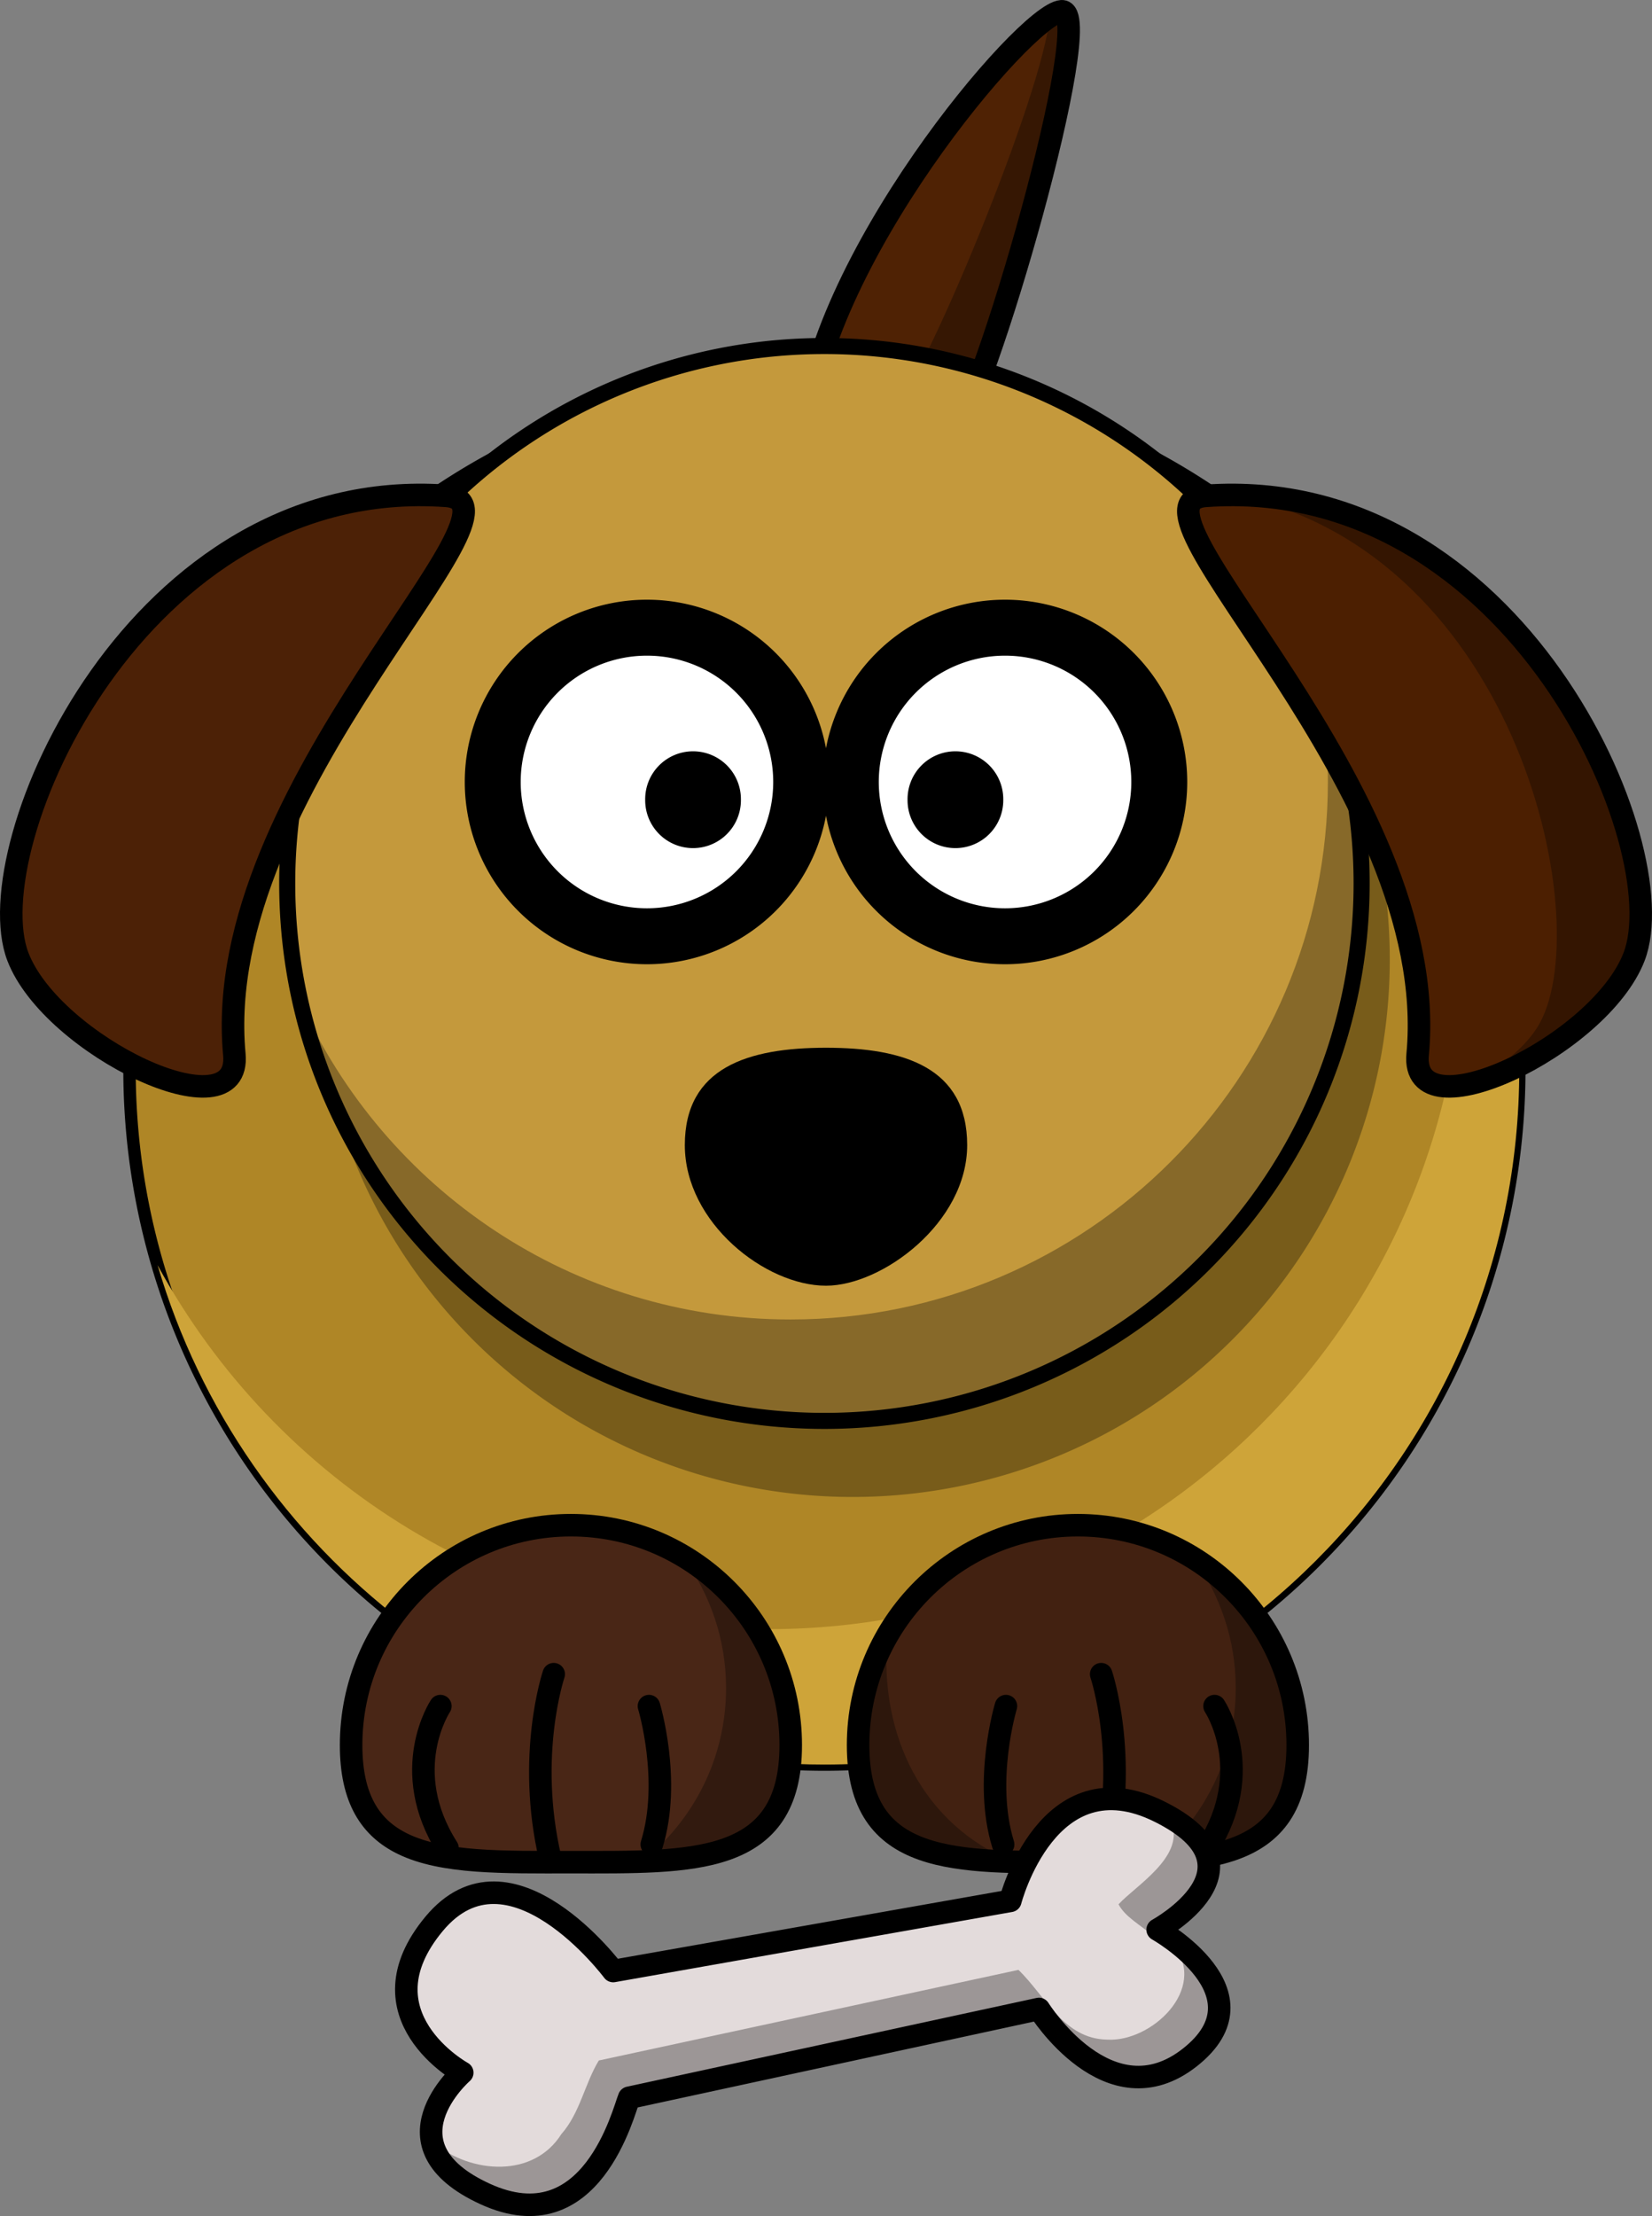 <?xml version="1.0"?><svg width="293.332" height="393.308" xmlns="http://www.w3.org/2000/svg">
 <rect width="100%" height="100%" fill="#808080" stroke="none"/>
 <g>
  <title>Layer 1</title>
  <g id="layer1">
   <path d="m142.997,77.503c1.5,-30.5 39,-75 45.5,-75.5c6.5,-0.5 -14,70.5 -19.5,75.5c-5.5,5 -25.5,1.5 -26,0z" id="path3205" stroke-miterlimit="4" stroke-linejoin="round" stroke-width="4" stroke="#000000" fill-rule="evenodd" fill="#4f2204"/>
   <path d="m188.5,2c-0.516,0.04 -1.252,0.373 -2.125,0.938c-0.954,13.17 -22.907,66.265 -28.156,70.125c-2.962,2.178 -9.248,1.941 -14.875,0.938c-0.154,1.18 -0.287,2.356 -0.344,3.5c0.5,1.5 20.5,5 26,0c5.5,-5 26,-76 19.5,-75.5z" id="path3257" stroke-miterlimit="4" stroke-linejoin="round" stroke-width="4" fill-rule="evenodd" fill-opacity="0.314" fill="#000000"/>
   <path d="m269.768,189.794a123.386,123.386 0 1 1 -246.772,0a123.386,123.386 0 1 1 246.772,0z" id="path2383" stroke-miterlimit="4" stroke-linejoin="round" stroke-linecap="round" stroke-width="2.204" stroke="#000000" fill-rule="nonzero" fill="#af8626"/>
   <path d="m246.77,170.298a95.386,95.386 0 1 1 -190.772,0a95.386,95.386 0 1 1 190.772,0z" id="path3276" stroke-miterlimit="4" stroke-linejoin="round" stroke-linecap="round" stroke-width="2.851" fill-rule="nonzero" fill-opacity="0.314" fill="#000000"/>
   <path d="m254.952,131.173c3.202,10.975 4.906,22.589 4.906,34.594c0,68.109 -55.266,123.375 -123.375,123.375c-46.825,0 -87.598,-26.132 -108.5,-64.594c15.023,51.2 62.367,88.625 118.406,88.625c68.109,0 123.375,-55.266 123.375,-123.375c0,-21.21 -5.373,-41.186 -14.813,-58.625z" id="path3339" stroke-miterlimit="4" stroke-linejoin="round" stroke-linecap="round" stroke-width="4" fill-rule="nonzero" fill="#cea439"/>
   <path d="m230.425,309.725c0,21.545 -17.486,20.774 -39.03,20.774c-21.545,0 -39.03,0.771 -39.03,-20.774c0,-21.545 17.486,-39.03 39.03,-39.03c21.545,0 39.03,17.486 39.03,39.03z" id="path3235" stroke-miterlimit="4" stroke-linejoin="round" stroke-linecap="round" stroke-width="4" stroke="#000000" fill-rule="nonzero" fill="#422111"/>
   <path d="m140.403,309.725c0,21.545 -17.486,20.774 -39.03,20.774c-11.98,0 -22.705,0.238 -29.866,-3.254c-5.718,-2.788 -9.164,-7.955 -9.164,-17.52c0,-21.545 17.486,-39.03 39.03,-39.03c21.545,0 39.03,17.486 39.03,39.03z" id="path3238" stroke-miterlimit="4" stroke-linejoin="round" stroke-linecap="round" stroke-width="4" stroke="#000000" fill-rule="nonzero" fill="#492616"/>
   <g transform="matrix(-1, 0, 0, 1, 652.151, -2.828)" id="g3263">
    <path d="m536.421,330.18c-3.503,-11.331 0.5,-24.551 0.5,-24.551" id="path3265" stroke-miterlimit="4" stroke-linecap="round" stroke-width="4" stroke="#000000" fill-rule="evenodd" fill-opacity="0.75" fill="none"/>
    <path d="m554.446,332.698c4.293,-18.256 -0.613,-32.735 -0.613,-32.735" id="path3267" stroke-miterlimit="4" stroke-linecap="round" stroke-width="4" stroke="#000000" fill-rule="evenodd" fill-opacity="0.75" fill="none"/>
    <path d="m572.7,330.81c8.813,-13.849 1.259,-25.181 1.259,-25.181" id="path3269" stroke-miterlimit="4" stroke-linecap="round" stroke-width="4" stroke="#000000" fill-rule="evenodd" fill-opacity="0.75" fill="none"/>
   </g>
   <path d="m241.77,156.798a95.386,95.386 0 1 1 -190.772,0a95.386,95.386 0 1 1 190.772,0z" id="path2418" stroke-miterlimit="4" stroke-linejoin="round" stroke-linecap="round" stroke-width="2.851" stroke="#000000" fill-rule="nonzero" fill="#c4993c"/>
   <path d="m233.438,117.75c1.526,6.769 2.344,13.803 2.344,21.031c0,52.653 -42.753,95.406 -95.406,95.406c-38.776,0 -72.153,-23.191 -87.062,-56.438c9.555,42.587 47.605,74.438 93.062,74.438c52.653,0 95.406,-42.753 95.406,-95.406c0,-13.912 -2.983,-27.11 -8.344,-39.031z" id="path3251" stroke-miterlimit="4" stroke-linejoin="round" stroke-linecap="round" stroke-width="4" fill-rule="nonzero" fill-opacity="0.314" fill="#000000"/>
   <path d="m142.259,138.786a27.384,27.384 0 1 1 -54.768,0a27.384,27.384 0 1 1 54.768,0z" id="path2387" stroke-miterlimit="4" stroke-linejoin="round" stroke-linecap="round" stroke-width="9.931" stroke="#000000" fill-rule="nonzero" fill="#ffffff"/>
   <path d="m205.841,138.786a27.384,27.384 0 1 1 -54.768,0a27.384,27.384 0 1 1 54.768,0z" id="path2391" stroke-miterlimit="4" stroke-linejoin="round" stroke-linecap="round" stroke-width="9.931" stroke="#000000" fill-rule="nonzero" fill="#ffffff"/>
   <path d="m131.557,141.934a8.499,8.499 0 1 1 -16.997,0a8.499,8.499 0 1 1 16.997,0z" id="path2393" stroke-miterlimit="4" stroke-linejoin="round" stroke-linecap="round" stroke-width="32" fill-rule="nonzero" fill="#000000"/>
   <path d="m178.142,141.934a8.499,8.499 0 1 1 -16.997,0a8.499,8.499 0 1 1 16.997,0z" id="path2395" stroke-miterlimit="4" stroke-linejoin="round" stroke-linecap="round" stroke-width="32" fill-rule="nonzero" fill="#000000"/>
   <path d="m171.733,203.233c0,13.776 -15.086,24.956 -25.067,24.956c-10.752,0 -25.067,-11.18 -25.067,-24.956c0,-13.776 11.23,-17.277 25.067,-17.277c13.837,0 25.067,3.501 25.067,17.277z" id="path2397" stroke-miterlimit="4" stroke-linejoin="round" stroke-linecap="round" stroke-width="4" fill-rule="nonzero" fill="#000000"/>
   <path d="m211.89,276.517c4.723,6.48 7.531,14.467 7.531,23.094c0,12.466 -5.835,23.559 -14.906,30.75c15.081,-0.573 25.906,-3.694 25.906,-20.625c0,-14.032 -7.407,-26.34 -18.531,-33.219z" id="path3327" stroke-miterlimit="4" stroke-linejoin="round" stroke-linecap="round" stroke-width="4" fill-rule="nonzero" fill-opacity="0.314" fill="#000000"/>
   <g id="g2410">
    <path d="m178.115,327.352c-3.503,-11.331 0.5,-24.551 0.5,-24.551" id="path2412" stroke-miterlimit="4" stroke-linecap="round" stroke-width="4" stroke="#000000" fill-rule="evenodd" fill-opacity="0.75" fill="none"/>
    <path d="m196.141,329.87c4.293,-18.256 -0.613,-32.735 -0.613,-32.735" id="path2414" stroke-miterlimit="4" stroke-linecap="round" stroke-width="4" stroke="#000000" fill-rule="evenodd" fill-opacity="0.75" fill="none"/>
    <path d="m214.395,327.981c8.813,-13.849 1.259,-25.181 1.259,-25.181" id="path2416" stroke-miterlimit="4" stroke-linecap="round" stroke-width="4" stroke="#000000" fill-rule="evenodd" fill-opacity="0.75" fill="none"/>
   </g>
   <path d="m121.39,276.517c4.723,6.48 7.531,14.467 7.531,23.094c0,12.466 -5.835,23.559 -14.906,30.75c15.081,-0.573 25.906,-3.694 25.906,-20.625c0,-14.032 -7.407,-26.34 -18.531,-33.219z" id="path3332" stroke-miterlimit="4" stroke-linejoin="round" stroke-linecap="round" stroke-width="4" fill-rule="nonzero" fill-opacity="0.314" fill="#000000"/>
   <path d="m157.577,290.236c-3.313,5.735 -5.219,12.406 -5.219,19.5c0,17.505 11.553,20.263 27.438,20.688c-15.78,-6.578 -23.805,-22.208 -22.219,-40.188z" id="path3349" stroke-miterlimit="4" stroke-linejoin="round" stroke-linecap="round" stroke-width="4" fill-rule="nonzero" fill-opacity="0.314" fill="#000000"/>
   <path d="m79.209,88.003c-54.92,-3.874 -83.529,62.302 -76.029,81.802c6.097,15.853 39.788,31.843 38.429,17.303c-4.41,-47.184 54.734,-97.896 37.601,-99.105z" id="path3201" stroke-miterlimit="4" stroke-linejoin="round" stroke-width="4" stroke="#000000" fill-rule="evenodd" fill="#4c2106"/>
   <path d="m214.123,88.003c54.92,-3.874 83.529,62.302 76.029,81.802c-6.097,15.853 -39.788,31.843 -38.429,17.303c4.41,-47.184 -54.734,-97.896 -37.601,-99.105z" id="path3203" stroke-miterlimit="4" stroke-linejoin="round" stroke-width="4" stroke="#000000" fill-rule="evenodd" fill="#4c1f01"/>
   <path d="m219.188,87.844c50.899,10.295 64.66,77.406 53.75,94.531c-2.418,3.796 -6.755,7.189 -11.719,9.906c10.085,-2.331 25.067,-12.407 28.938,-22.469c7.266,-18.891 -19.367,-81.591 -70.969,-81.969z" id="path3262" stroke-miterlimit="4" stroke-linejoin="round" stroke-width="4" fill-rule="evenodd" fill-opacity="0.314" fill="#000000"/>
   <path d="m111.711,372.315l72.767,-15.76c0,0 12.424,19.953 26.82,8.584c14.396,-11.369 -5.741,-22.661 -5.741,-22.661c0,0 20.217,-11.035 0.344,-20.938c-19.873,-9.903 -26.505,15.827 -26.505,15.827l-70.516,12.454c0,0 -18.342,-24.588 -31.815,-8.356c-13.473,16.232 5.011,26.399 5.011,26.399c0,0 -14.827,12.89 4.088,21.536c18.914,8.645 24.553,-14.737 25.547,-17.084z" id="path3288" stroke-miterlimit="4" stroke-linejoin="round" stroke-width="4" stroke="#000000" fill-rule="evenodd" fill="#e3dbdb"/>
   <path d="m98.276,339.717c1.978,1.885 3.837,3.817 5.646,5.449c0.236,-0.042 0.47,-0.092 0.706,-0.134c-1.74,-1.74 -3.899,-3.67 -6.353,-5.315zm108.93,-17.495c0.333,0.461 0.636,0.957 0.911,1.449c2.015,6.02 -6.394,10.954 -9.507,14.303c1.127,2.21 3.893,3.675 6.117,5.582c1.914,-1.105 19.07,-12.177 2.479,-21.335zm-134.025,35.935c0.909,2.229 2.307,4.124 3.739,5.62c1.901,-2.258 -1.572,-3.803 -3.739,-5.62zm134.14,-14.55c0.442,0.513 0.821,1.087 1.117,1.696c6.034,7.708 -3.976,17.179 -11.876,16.695c-7.756,-0.169 -10.841,-7.664 -15.723,-12.379c-24.259,5.251 -50.254,10.832 -74.513,16.083c-2.477,4.051 -3.344,9.331 -6.649,13.063c-4.95,7.839 -15.93,7.029 -22.552,1.672c-0.132,-0.071 -0.24,-0.173 -0.365,-0.249c0.677,3.127 3.249,6.4 9.415,9.218c18.914,8.645 24.548,-14.746 25.542,-17.094l74.513,-16.083c-0,0 10.689,20.285 25.085,8.916c11.697,-9.238 0.581,-18.419 -3.993,-21.539z" id="path3300" stroke-miterlimit="4" stroke-linejoin="round" stroke-width="4" fill-rule="evenodd" fill-opacity="0.314" fill="#000000"/>
  </g>
 </g>
</svg>